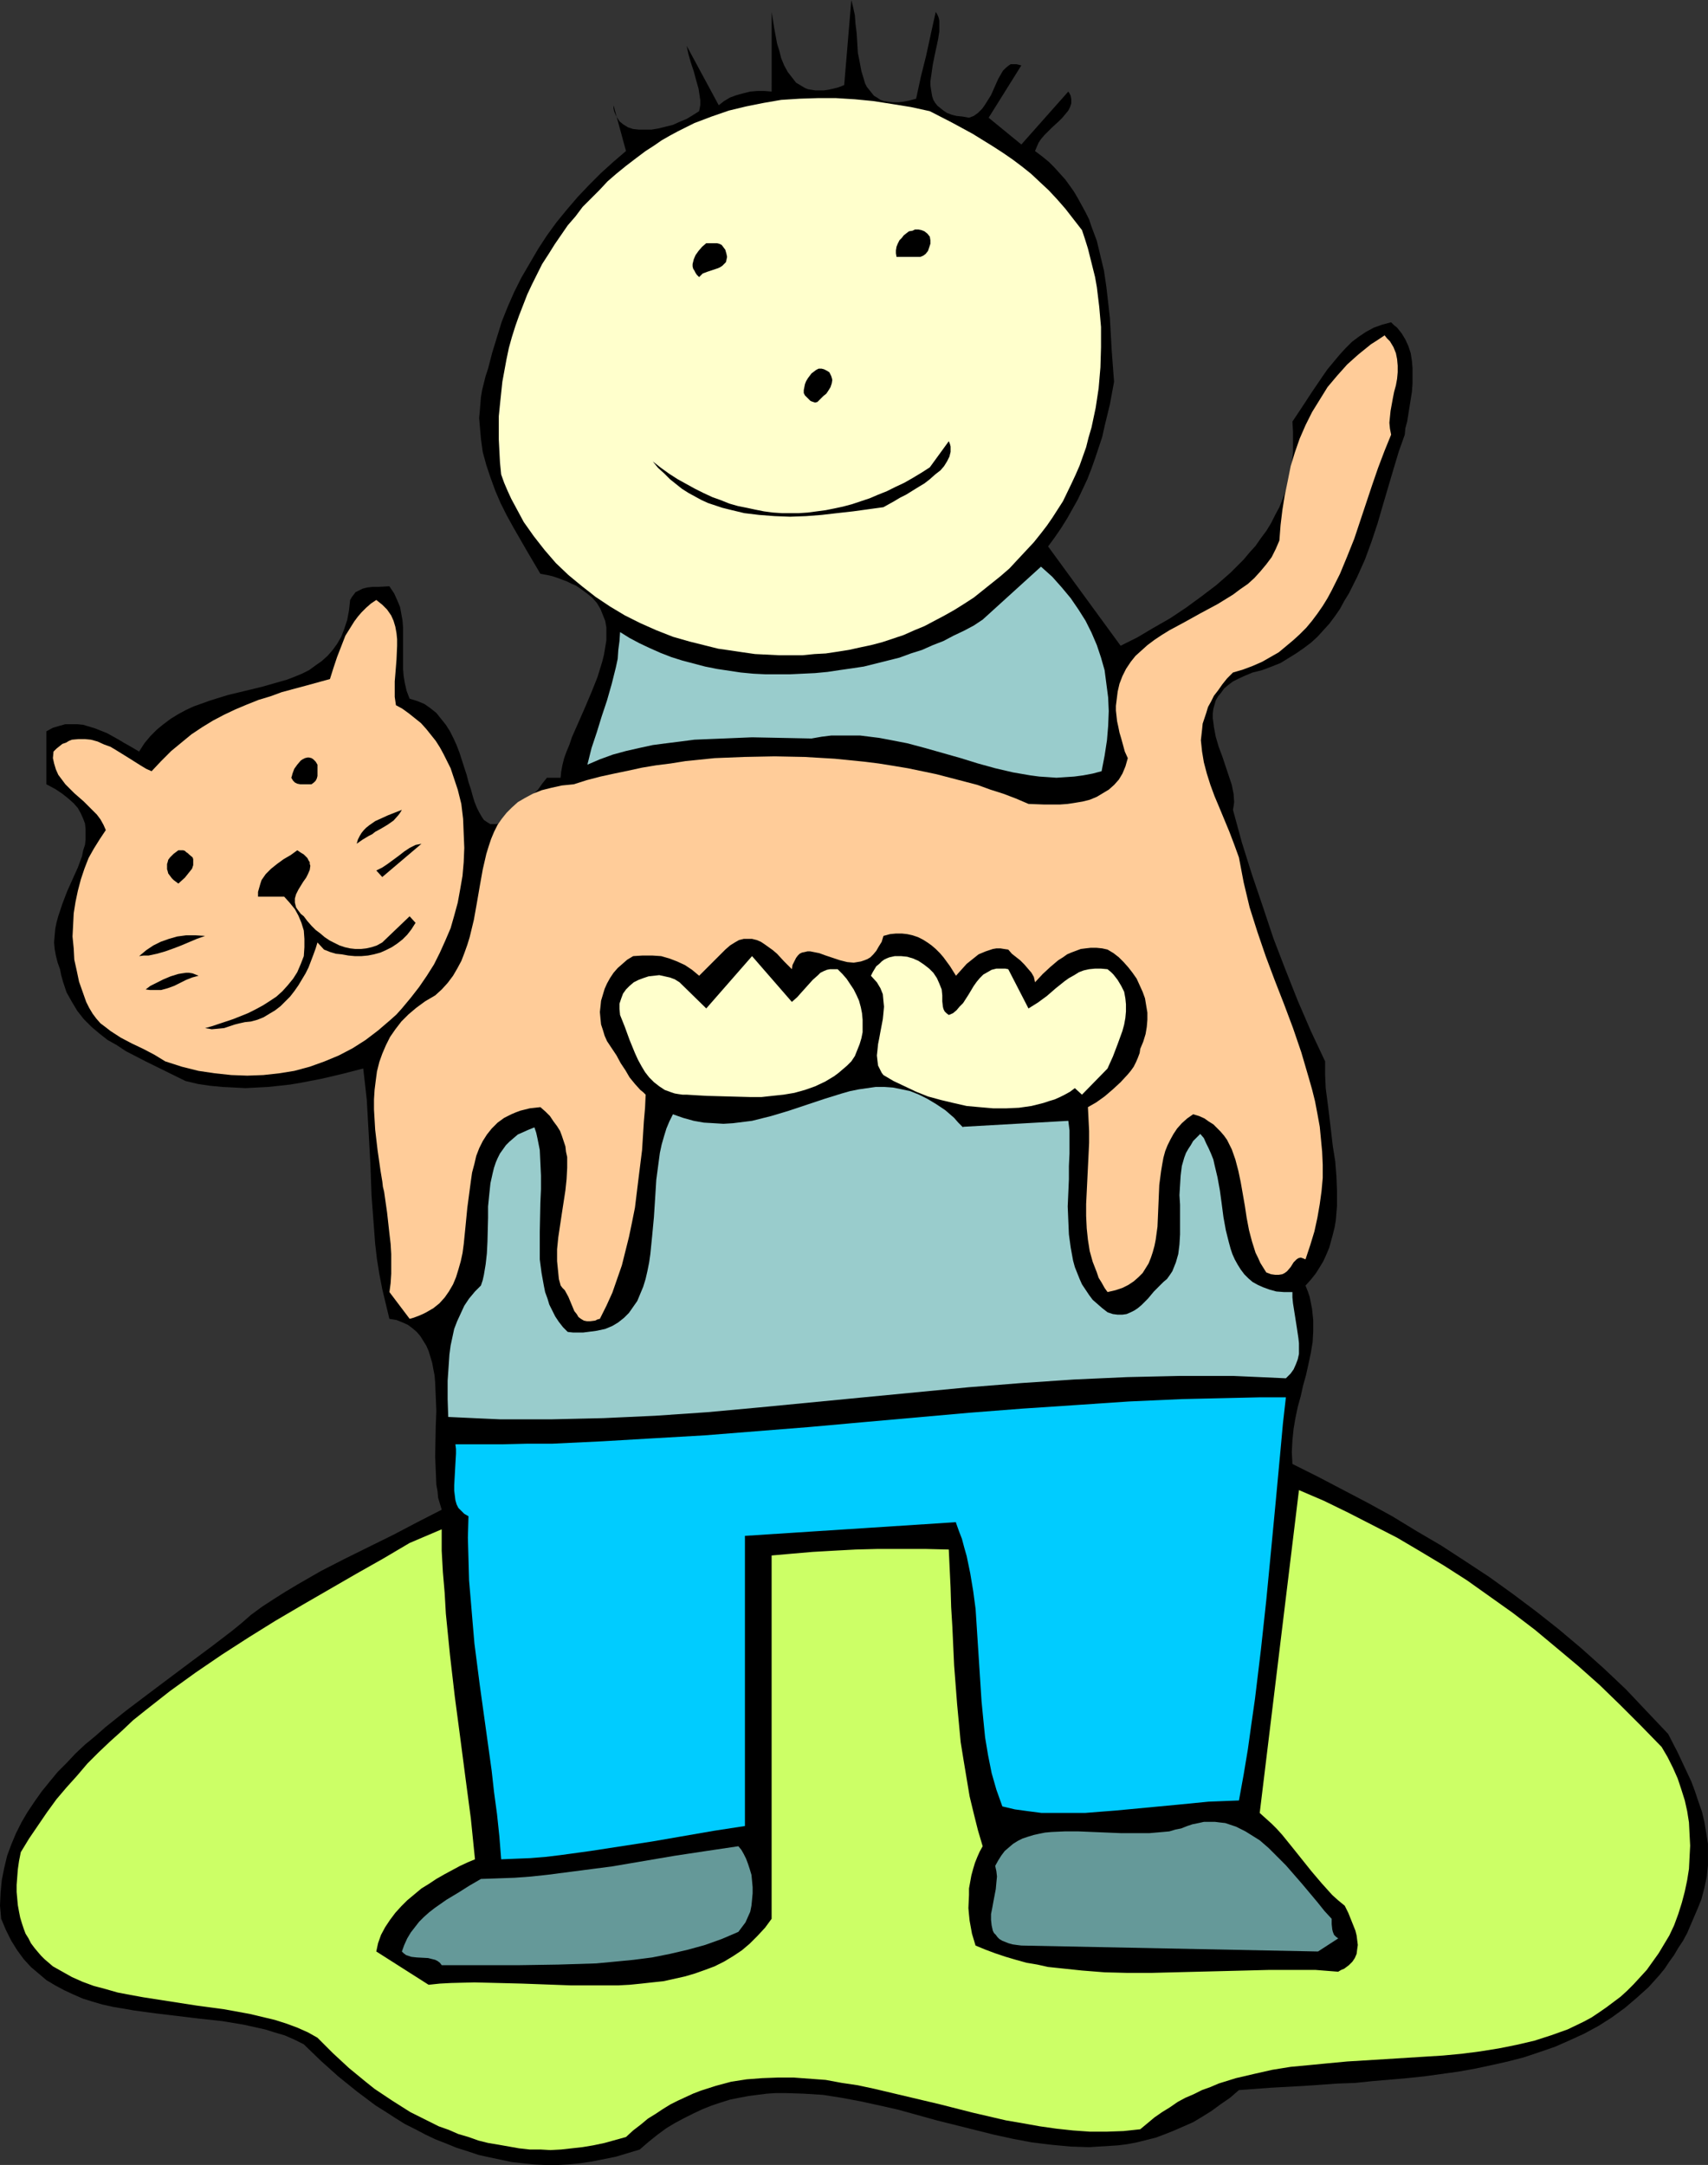 <?xml version="1.0" encoding="UTF-8" standalone="no"?>
<svg
   version="1.0"
   width="122.808mm"
   height="155.668mm"
   id="svg23"
   sodipodi:docname="Cat &amp; Child 10.wmf"
   xmlns:inkscape="http://www.inkscape.org/namespaces/inkscape"
   xmlns:sodipodi="http://sodipodi.sourceforge.net/DTD/sodipodi-0.dtd"
   xmlns="http://www.w3.org/2000/svg"
   xmlns:svg="http://www.w3.org/2000/svg">
  <rect width="100%" height="100%" fill="#333333" stroke="none"/>
  <sodipodi:namedview
     id="namedview23"
     pagecolor="#ffffff"
     bordercolor="#000000"
     borderopacity="0.25"
     inkscape:showpageshadow="2"
     inkscape:pageopacity="0.0"
     inkscape:pagecheckerboard="0"
     inkscape:deskcolor="#d1d1d1"
     inkscape:document-units="mm" />
  <defs
     id="defs1">
    <pattern
       id="WMFhbasepattern"
       patternUnits="userSpaceOnUse"
       width="6"
       height="6"
       x="0"
       y="0" />
  </defs>
  <path
     style="fill:#000000;fill-opacity:1;fill-rule:evenodd;stroke:none"
     d="m 248.96,26.824 1.292,-5.979 1.454,-5.817 1.292,-5.979 1.292,-5.817 0.485,0.808 0.323,0.808 0.162,0.808 v 0.808 2.101 l -0.323,2.101 -0.485,2.262 -0.485,2.262 -0.485,2.424 -0.323,2.262 -0.323,2.262 v 0.97 l 0.162,1.131 0.162,0.97 0.162,0.97 0.323,0.97 0.485,0.808 0.646,0.808 0.808,0.646 0.808,0.646 0.969,0.646 1.292,0.485 1.292,0.323 1.616,0.162 1.777,0.323 1.292,-0.485 1.131,-0.808 1.131,-1.131 0.808,-1.131 0.808,-1.293 0.808,-1.293 0.646,-1.454 0.646,-1.454 0.646,-1.454 0.646,-1.131 0.646,-1.131 0.808,-0.808 0.808,-0.646 0.485,-0.323 h 0.485 1.131 l 0.646,0.162 0.646,0.162 -8.886,14.22 8.886,7.272 12.763,-14.382 0.323,0.485 0.323,0.646 0.162,0.97 v 1.131 l -0.323,0.97 -0.485,0.97 -0.808,0.97 -0.808,0.97 -0.969,0.97 -1.939,1.778 -1.939,1.939 -0.969,1.131 -0.646,0.97 -0.485,1.131 -0.485,1.131 1.939,1.454 1.777,1.454 1.616,1.616 1.454,1.616 1.454,1.616 1.292,1.778 1.131,1.616 1.131,1.939 0.969,1.778 0.969,1.778 0.969,1.939 0.646,1.939 1.454,3.878 0.969,4.04 0.969,4.04 0.646,4.363 0.485,4.201 0.485,4.363 0.485,8.726 0.646,8.564 -1.131,6.14 -1.454,5.979 -0.646,2.909 -0.969,2.909 -0.969,2.909 -0.969,2.747 -1.131,2.909 -1.292,2.747 -1.292,2.747 -1.454,2.585 -1.454,2.585 -1.616,2.585 -1.777,2.585 -1.777,2.424 19.71,26.986 4.524,-2.262 4.362,-2.585 4.524,-2.585 4.362,-2.909 4.2,-3.07 4.039,-3.07 3.877,-3.393 1.777,-1.778 1.777,-1.778 1.616,-1.939 1.616,-1.778 1.454,-2.101 1.454,-1.939 1.292,-2.101 1.131,-2.262 1.131,-2.101 0.969,-2.424 0.808,-2.262 0.646,-2.424 0.485,-2.585 0.485,-2.424 0.323,-2.747 v -2.747 -2.747 l -0.162,-2.909 2.585,-3.878 2.746,-4.201 2.746,-4.04 1.454,-2.101 1.616,-1.939 1.616,-1.939 1.616,-1.778 1.777,-1.778 1.939,-1.454 1.939,-1.293 2.1,-1.131 2.262,-0.808 2.423,-0.646 0.808,0.808 0.808,0.646 1.292,1.616 0.969,1.616 0.808,1.778 0.646,1.939 0.323,2.101 0.162,1.939 v 2.101 2.101 l -0.162,2.262 -0.646,4.04 -0.646,4.04 -0.485,1.778 -0.162,1.778 -1.616,4.525 -1.454,4.848 -2.908,9.857 -1.454,5.009 -1.616,4.848 -1.777,4.848 -2.1,4.686 -1.131,2.262 -1.131,2.262 -1.292,2.101 -1.131,2.101 -1.454,2.101 -1.454,1.939 -1.616,1.778 -1.616,1.778 -1.777,1.616 -1.939,1.454 -2.1,1.454 -2.1,1.293 -2.1,1.293 -2.423,0.97 -2.585,0.97 -2.585,0.646 -1.939,0.808 -1.777,0.808 -1.616,0.808 -1.292,0.97 -1.131,0.97 -0.808,1.131 -0.808,0.97 -0.646,1.131 -0.323,1.131 -0.323,1.131 -0.162,1.293 v 1.293 l 0.162,1.131 0.162,1.293 0.485,2.585 0.808,2.747 0.969,2.585 1.777,5.333 0.808,2.424 0.485,2.424 0.162,2.262 -0.162,1.131 -0.162,0.97 2.423,8.888 2.746,8.726 2.908,8.564 2.908,8.726 3.231,8.403 3.393,8.564 3.554,8.241 3.877,8.241 v 3.555 l 0.162,3.717 0.485,3.717 0.485,3.878 0.969,8.241 0.646,4.04 0.323,4.04 0.162,4.04 v 4.04 l -0.162,1.939 -0.162,1.939 -0.323,1.939 -0.485,1.939 -0.485,1.778 -0.485,1.778 -0.808,1.939 -0.808,1.778 -0.969,1.616 -1.131,1.778 -1.292,1.616 -1.454,1.616 0.646,1.616 0.485,1.454 0.323,1.616 0.323,1.616 0.323,3.07 v 3.07 l -0.162,2.909 -0.485,2.909 -0.646,3.07 -0.646,2.909 -0.808,2.909 -0.646,2.909 -0.808,2.909 -0.646,3.07 -0.485,2.909 -0.323,3.07 -0.162,3.232 0.162,3.232 6.785,3.393 6.785,3.555 6.785,3.555 6.785,3.717 6.624,4.04 6.624,3.878 6.462,4.201 6.624,4.363 6.301,4.525 6.462,4.848 6.139,4.848 6.139,5.171 6.139,5.494 5.978,5.656 5.655,5.979 5.816,6.14 2.585,5.009 2.423,5.171 1.292,2.747 0.969,2.585 0.969,2.909 0.969,2.747 0.646,2.747 0.485,2.909 0.485,3.07 v 2.909 2.909 l -0.323,3.07 -0.646,3.07 -0.808,3.07 -0.969,2.424 -0.969,2.262 -0.969,2.262 -0.969,2.262 -1.131,2.101 -1.292,1.939 -1.131,1.939 -1.292,1.778 -1.292,1.939 -1.454,1.778 -2.908,3.232 -3.231,2.909 -3.231,2.747 -3.554,2.585 -3.554,2.262 -3.877,2.101 -3.877,1.778 -4.039,1.778 -4.2,1.454 -4.362,1.454 -4.362,1.131 -4.362,0.97 -4.524,0.97 -4.524,0.808 -4.685,0.646 -4.685,0.646 -4.685,0.485 -9.37,0.808 -4.685,0.485 -4.685,0.162 -9.209,0.646 -8.886,0.485 -4.362,0.323 -4.362,0.323 -2.423,2.101 -2.585,1.778 -2.423,1.778 -2.585,1.616 -2.423,1.454 -2.585,1.131 -2.585,1.131 -2.423,0.97 -2.585,0.97 -2.585,0.646 -2.585,0.646 -2.585,0.485 -2.585,0.323 -2.585,0.162 -2.585,0.162 -2.585,0.162 -5.008,-0.162 -5.17,-0.485 -5.331,-0.646 -5.17,-0.97 -5.17,-1.131 -5.17,-1.293 -10.34,-2.585 -10.501,-2.909 -5.008,-1.131 -5.17,-1.131 -5.17,-0.97 -5.17,-0.808 -5.17,-0.323 -5.008,-0.162 h -2.585 l -2.423,0.162 -2.585,0.323 -2.423,0.323 -2.585,0.485 -2.423,0.485 -2.585,0.808 -2.423,0.808 -2.423,0.97 -2.423,1.131 -2.585,1.293 -2.423,1.293 -2.423,1.454 -2.423,1.778 -2.423,1.939 -2.423,2.101 -3.231,0.97 -3.231,0.97 -3.231,0.646 -3.231,0.646 -3.231,0.485 -3.231,0.323 -3.07,0.162 h -3.07 l -3.231,-0.162 -3.07,-0.323 -2.908,-0.323 -3.07,-0.646 -3.07,-0.646 -2.908,-0.646 -2.908,-0.97 -3.07,-0.97 -2.746,-1.131 -2.908,-1.131 -2.746,-1.293 -2.746,-1.454 -2.908,-1.454 -2.585,-1.616 -2.746,-1.778 -2.585,-1.616 -2.585,-1.939 -2.585,-1.939 -5.008,-4.04 -4.685,-4.201 -4.685,-4.525 -2.585,-1.293 -2.585,-1.131 -2.746,-0.808 -2.585,-0.808 -2.908,-0.646 -2.908,-0.646 -5.816,-0.97 -5.978,-0.646 -12.117,-1.454 -5.978,-0.808 -2.746,-0.485 -2.908,-0.485 -2.908,-0.646 -2.746,-0.808 -2.585,-0.808 -2.585,-1.131 -2.423,-1.131 -2.423,-1.293 -2.423,-1.454 -2.1,-1.778 -2.1,-1.778 L 6.462,532.443 4.685,530.019 3.07,527.433 1.616,524.525 0.323,521.455 0,517.9 l 0.162,-3.555 0.323,-3.393 0.646,-3.232 0.808,-3.393 1.131,-3.07 1.292,-3.07 1.454,-2.909 1.616,-2.747 1.939,-2.909 1.939,-2.747 2.1,-2.585 2.262,-2.747 2.423,-2.424 2.423,-2.585 2.585,-2.424 2.746,-2.262 2.746,-2.424 5.655,-4.525 5.978,-4.525 5.816,-4.363 5.816,-4.363 5.655,-4.201 5.493,-4.201 2.585,-2.101 2.585,-2.262 3.07,-2.262 3.231,-2.101 3.07,-1.939 3.231,-1.939 6.462,-3.717 6.624,-3.393 13.086,-6.464 6.462,-3.393 6.624,-3.393 -0.485,-1.616 -0.485,-1.616 -0.162,-1.778 -0.323,-1.778 -0.162,-3.878 -0.162,-3.878 0.162,-8.241 0.162,-4.04 -0.162,-3.878 -0.162,-3.878 -0.162,-1.939 -0.323,-1.616 -0.323,-1.778 -0.485,-1.616 -0.485,-1.616 -0.646,-1.454 -0.808,-1.293 -0.808,-1.293 -0.969,-1.131 -1.131,-0.97 -1.292,-0.97 -1.454,-0.646 -1.616,-0.646 -1.939,-0.323 -0.969,-4.04 -0.969,-4.04 -0.808,-4.201 -0.646,-4.04 -0.485,-4.201 -0.323,-4.363 -0.646,-8.564 -0.323,-8.726 -0.485,-8.726 -0.485,-8.564 -0.485,-4.363 -0.485,-4.201 -5.655,1.454 -5.493,1.293 -5.816,1.131 -2.908,0.485 -2.908,0.323 -3.07,0.323 -3.07,0.162 -3.07,0.162 -3.07,-0.162 -3.231,-0.162 -3.393,-0.323 -3.231,-0.485 -3.393,-0.808 -10.824,-5.332 -5.331,-2.747 -2.423,-1.616 -2.585,-1.454 -2.262,-1.778 -2.1,-1.778 -2.1,-2.101 -1.777,-2.262 -1.454,-2.424 -1.454,-2.585 -0.485,-1.454 -0.485,-1.454 -0.485,-1.778 -0.323,-1.616 -0.646,-1.778 -0.485,-1.939 -0.323,-1.778 -0.162,-1.778 0.162,-1.939 0.162,-1.778 0.323,-1.616 0.485,-1.778 1.131,-3.393 1.292,-3.393 1.454,-3.232 1.454,-3.232 1.131,-3.07 0.323,-1.616 0.485,-1.454 0.162,-1.454 v -1.454 -1.454 l -0.162,-1.454 -0.485,-1.293 -0.646,-1.454 -0.808,-1.454 -1.131,-1.293 -1.454,-1.293 -1.616,-1.293 -1.939,-1.293 -2.423,-1.293 v -14.382 l 1.777,-0.97 1.616,-0.485 1.777,-0.485 h 1.616 1.616 l 1.616,0.162 1.616,0.485 1.616,0.485 1.616,0.646 1.616,0.646 2.908,1.616 1.616,0.97 1.454,0.808 2.746,1.616 1.454,-2.262 1.616,-1.939 1.777,-1.778 1.777,-1.454 1.939,-1.454 2.1,-1.293 2.1,-1.131 2.1,-0.97 2.262,-0.808 2.262,-0.808 4.685,-1.454 4.685,-1.131 4.685,-1.131 4.524,-1.293 2.262,-0.646 2.1,-0.808 1.939,-0.808 1.939,-0.97 1.777,-1.293 1.616,-1.131 1.616,-1.454 1.292,-1.454 1.292,-1.778 1.131,-1.939 0.808,-2.101 0.808,-2.424 0.485,-2.585 0.162,-1.454 0.162,-1.454 0.485,-0.808 0.485,-0.646 0.485,-0.646 0.646,-0.323 0.646,-0.323 0.646,-0.323 1.292,-0.323 1.454,-0.162 h 1.454 l 3.07,-0.162 1.292,1.939 0.808,1.778 0.808,1.939 0.323,1.778 0.323,1.778 0.162,1.939 v 3.555 1.939 1.939 3.878 l 0.162,1.939 0.323,1.939 0.485,2.101 0.808,2.101 2.1,0.646 1.939,0.808 1.616,1.131 1.616,1.293 1.292,1.616 1.292,1.616 1.131,1.778 0.969,1.939 0.808,1.778 0.808,2.101 1.292,4.04 0.646,1.939 0.485,1.939 0.646,1.939 0.485,1.778 0.485,1.616 0.646,1.616 0.646,1.293 0.646,1.131 0.646,0.97 0.969,0.646 0.808,0.485 h 0.969 0.646 l 0.646,-0.162 0.646,-0.162 0.646,-0.323 0.808,-0.485 0.646,-0.485 0.808,-0.485 0.969,-0.808 0.808,-0.808 0.969,-0.808 0.969,-1.131 0.969,-1.131 1.131,-1.293 1.292,-1.293 1.131,-1.616 1.292,-1.616 h 3.716 l 0.162,-1.616 0.323,-1.778 0.485,-1.939 0.646,-1.778 0.808,-1.939 0.646,-1.939 1.777,-4.04 1.777,-4.04 1.777,-4.201 1.616,-4.04 0.646,-2.101 0.646,-2.101 0.485,-1.939 0.323,-1.939 0.323,-1.939 v -1.778 -1.778 l -0.323,-1.778 -0.646,-1.616 -0.646,-1.616 -0.969,-1.616 -1.292,-1.454 -1.616,-1.293 -1.777,-1.293 -0.969,-0.646 -1.131,-0.485 -1.292,-0.646 -1.292,-0.485 -1.292,-0.485 -1.454,-0.485 -1.454,-0.323 -1.777,-0.323 -3.716,-6.302 -3.716,-6.464 -1.777,-3.232 -1.616,-3.232 -1.454,-3.393 -1.292,-3.555 -1.131,-3.393 -0.969,-3.555 -0.485,-3.555 -0.323,-3.717 -0.162,-1.939 0.162,-1.778 0.162,-1.939 0.162,-1.939 0.323,-1.939 0.485,-1.939 0.485,-1.939 0.646,-1.939 1.131,-4.363 1.292,-4.201 1.292,-4.201 1.616,-4.04 1.777,-4.04 1.939,-3.878 2.262,-3.878 2.262,-3.878 2.423,-3.717 2.585,-3.555 2.908,-3.555 2.908,-3.393 3.07,-3.232 3.231,-3.232 3.393,-3.07 3.393,-2.909 -3.393,-12.443 v 0.808 l 0.162,0.808 0.323,0.808 0.323,0.646 0.808,1.293 0.969,0.808 1.292,0.808 1.454,0.485 1.616,0.162 h 1.616 1.777 l 1.939,-0.323 1.939,-0.485 1.939,-0.485 1.777,-0.808 1.939,-0.808 1.616,-0.97 1.777,-1.131 0.162,-0.808 0.162,-0.97 v -1.131 l -0.162,-1.131 -0.323,-2.101 -0.646,-2.262 -0.646,-2.424 -0.808,-2.424 -0.646,-2.262 -0.485,-2.262 8.724,16.159 1.454,-1.131 1.616,-0.97 1.777,-0.646 1.777,-0.485 1.939,-0.485 1.939,-0.162 h 1.939 l 1.939,0.162 V 3.232 l 0.323,2.101 0.323,2.101 0.808,4.363 0.646,2.101 0.485,1.939 0.808,1.939 0.969,1.778 1.131,1.454 1.131,1.454 0.808,0.485 0.808,0.485 0.808,0.485 0.808,0.323 0.969,0.162 0.969,0.162 h 1.292 1.131 l 1.131,-0.162 1.454,-0.323 1.292,-0.323 1.616,-0.646 L 231.351,0 l 0.485,1.939 0.485,2.262 0.162,2.262 0.323,2.585 0.323,5.333 0.485,2.424 0.485,2.585 0.646,2.101 0.323,1.131 0.485,0.97 0.646,0.808 0.646,0.808 0.646,0.808 0.808,0.485 0.969,0.646 0.969,0.323 1.131,0.162 1.292,0.162 h 1.454 l 1.454,-0.162 1.616,-0.323 z"
     id="path1" />
  <path
     style="fill:#ffffcc;fill-opacity:1;fill-rule:evenodd;stroke:none"
     d="m 294.035,62.536 0.808,2.424 0.808,2.585 0.646,2.585 0.646,2.585 0.646,2.585 0.485,2.747 0.646,5.333 0.485,5.494 v 5.494 l -0.162,5.494 -0.485,5.656 -0.808,5.333 -1.131,5.332 -0.808,2.747 -0.646,2.585 -1.777,5.009 -1.131,2.585 -1.131,2.424 -2.262,4.686 -1.454,2.262 -1.454,2.262 -1.454,2.101 -1.616,2.101 -1.939,2.424 -2.262,2.424 -2.262,2.424 -2.1,2.262 -2.423,2.101 -2.423,1.939 -2.423,1.939 -2.423,1.939 -2.746,1.778 -2.585,1.616 -2.585,1.454 -2.746,1.454 -2.746,1.454 -2.746,1.131 -2.908,1.293 -2.908,0.97 -2.908,0.97 -3.07,0.808 -3.07,0.646 -2.908,0.646 -3.07,0.485 -3.231,0.485 -3.07,0.162 -3.231,0.323 h -3.231 -3.231 l -3.231,-0.162 -3.231,-0.162 -3.393,-0.485 -3.231,-0.485 -3.393,-0.485 -3.231,-0.808 -4.524,-1.131 -4.524,-1.293 -4.524,-1.778 -4.362,-1.939 -4.2,-2.101 -4.039,-2.424 -3.877,-2.585 -3.716,-2.909 -3.716,-3.07 -3.393,-3.232 -3.07,-3.555 -2.908,-3.717 -2.746,-3.878 -1.131,-2.101 -1.131,-2.101 -1.131,-2.101 -0.969,-2.101 -0.969,-2.262 -0.808,-2.262 -0.323,-3.232 -0.162,-3.07 -0.162,-3.232 v -3.232 -3.07 l 0.323,-3.232 0.323,-3.07 0.323,-3.07 1.131,-6.14 0.646,-3.07 0.808,-2.909 0.969,-3.07 0.969,-2.747 1.131,-2.909 1.131,-2.909 1.292,-2.747 1.454,-2.909 1.292,-2.585 1.777,-2.747 1.616,-2.585 1.777,-2.585 1.777,-2.585 2.1,-2.424 1.939,-2.585 2.262,-2.262 2.262,-2.262 2.262,-2.424 2.423,-2.101 2.585,-2.101 2.746,-2.101 2.585,-1.939 2.262,-1.454 2.1,-1.454 2.262,-1.293 2.1,-1.131 2.262,-1.131 2.262,-1.131 4.685,-1.778 4.685,-1.616 4.685,-1.131 4.847,-0.97 4.685,-0.808 5.008,-0.323 5.008,-0.162 h 4.847 l 5.17,0.323 5.008,0.485 5.17,0.808 5.008,0.808 5.17,1.131 5.978,3.07 5.655,3.07 5.493,3.393 2.746,1.778 2.585,1.778 2.585,1.939 2.423,1.939 2.423,2.262 2.423,2.262 2.262,2.424 2.262,2.585 2.262,2.909 z"
     id="path2" />
  <path
     style="fill:#000000;fill-opacity:1;fill-rule:evenodd;stroke:none"
     d="m 252.676,64.313 0.162,0.97 v 0.97 l -0.323,0.97 -0.323,0.97 -0.646,0.808 -0.646,0.485 -0.808,0.323 h -0.485 -0.646 -5.331 l -0.162,-0.97 v -0.808 l 0.162,-0.97 0.323,-0.808 0.485,-0.97 0.646,-0.646 0.485,-0.646 0.808,-0.646 0.646,-0.485 0.969,-0.162 0.646,-0.323 h 0.969 l 0.808,0.162 0.808,0.323 0.808,0.646 z"
     id="path3" />
  <path
     style="fill:#000000;fill-opacity:1;fill-rule:evenodd;stroke:none"
     d="m 197.1,67.868 0.323,1.131 0.162,0.808 -0.162,0.808 -0.162,0.646 -0.485,0.485 -0.485,0.485 -0.485,0.323 -0.646,0.323 -1.454,0.485 -1.454,0.485 -1.292,0.485 -0.485,0.485 -0.485,0.485 -0.646,-0.646 -0.323,-0.485 -0.323,-0.646 -0.323,-0.485 -0.162,-0.646 v -0.646 l 0.323,-1.293 0.485,-1.131 0.808,-1.131 0.969,-1.131 1.131,-0.97 h 0.646 0.808 1.454 l 0.646,0.162 0.646,0.323 0.485,0.646 z"
     id="path4" />
  <path
     style="fill:#ffcc99;fill-opacity:1;fill-rule:evenodd;stroke:none"
     d="m 378.045,118.123 -1.777,4.363 -1.777,4.686 -1.616,4.686 -1.616,4.848 -3.231,9.695 -1.939,4.848 -1.939,4.686 -2.262,4.525 -1.131,2.101 -1.292,2.101 -1.454,2.101 -1.454,1.939 -1.616,1.939 -1.777,1.778 -1.777,1.616 -1.939,1.616 -1.939,1.616 -2.262,1.293 -2.262,1.293 -2.585,1.131 -2.585,0.97 -2.746,0.808 -1.616,1.616 -1.292,1.616 -1.131,1.616 -1.131,1.454 -0.808,1.616 -0.808,1.454 -0.485,1.616 -0.485,1.454 -0.485,1.454 -0.162,1.616 -0.162,1.454 -0.162,1.454 0.323,3.07 0.485,2.909 0.808,3.07 0.969,3.07 1.131,3.07 1.292,3.07 2.746,6.625 1.292,3.393 1.292,3.555 0.646,3.393 0.646,3.393 0.808,3.393 0.808,3.393 2.1,6.625 2.262,6.625 2.423,6.464 2.585,6.625 2.423,6.464 2.262,6.625 1.939,6.625 0.969,3.393 0.808,3.232 0.646,3.393 0.646,3.555 0.323,3.393 0.323,3.393 0.162,3.555 v 3.555 l -0.323,3.555 -0.485,3.555 -0.646,3.717 -0.808,3.717 -1.131,3.717 -1.292,3.878 -0.808,-0.323 -0.485,-0.162 -0.646,0.162 -0.485,0.323 -0.323,0.323 -0.485,0.485 -0.808,1.293 -0.969,1.131 -0.646,0.485 -0.646,0.323 -0.969,0.162 h -0.969 l -1.131,-0.162 -1.292,-0.485 -0.808,-1.293 -0.808,-1.293 -0.646,-1.454 -0.646,-1.293 -0.969,-3.07 -0.808,-3.07 -0.646,-3.393 -0.485,-3.232 -1.131,-6.464 -0.646,-3.07 -0.808,-3.07 -0.969,-2.747 -0.646,-1.293 -0.646,-1.293 -0.808,-1.131 -0.969,-1.131 -0.969,-0.97 -0.969,-0.97 -1.292,-0.808 -1.131,-0.808 -1.454,-0.646 -1.616,-0.485 -1.616,1.131 -1.454,1.293 -1.292,1.454 -0.969,1.454 -0.808,1.454 -0.808,1.616 -0.646,1.616 -0.485,1.778 -0.323,1.778 -0.323,1.939 -0.485,3.717 -0.323,7.595 -0.162,3.717 -0.485,3.555 -0.323,1.616 -0.485,1.778 -0.485,1.454 -0.646,1.616 -0.808,1.293 -0.808,1.293 -1.131,1.131 -1.292,1.131 -1.454,0.97 -1.616,0.808 -1.939,0.646 -2.1,0.485 -0.808,-1.131 -0.808,-1.454 -0.808,-1.293 -0.485,-1.454 -1.131,-2.909 -0.808,-2.909 -0.485,-3.07 -0.323,-3.07 -0.162,-3.393 v -3.232 l 0.323,-6.625 0.323,-6.625 0.162,-3.393 v -3.232 l -0.162,-3.232 -0.162,-3.232 2.262,-1.293 2.262,-1.616 2.262,-1.939 2.1,-1.939 1.939,-2.101 0.808,-0.97 0.808,-1.131 0.646,-1.293 0.485,-1.131 0.485,-1.293 0.162,-1.131 0.808,-1.939 0.646,-2.101 0.323,-1.939 0.162,-1.939 v -1.939 l -0.323,-1.939 -0.323,-1.939 -0.646,-1.778 -0.808,-1.778 -0.808,-1.778 -1.131,-1.616 -1.131,-1.454 -1.292,-1.454 -1.292,-1.293 -1.454,-1.131 -1.616,-0.97 -1.454,-0.323 -1.616,-0.162 h -1.454 l -1.454,0.162 -1.292,0.162 -1.292,0.485 -1.292,0.485 -1.131,0.485 -1.131,0.808 -1.292,0.808 -2.1,1.778 -2.1,1.939 -2.1,2.262 -0.323,-1.454 -0.646,-1.131 -0.969,-1.131 -0.969,-1.131 -1.131,-1.131 -2.262,-1.778 -0.969,-1.131 -1.131,-0.162 -0.969,-0.162 h -1.131 l -0.969,0.162 -0.969,0.323 -0.969,0.323 -1.939,0.808 -1.616,1.293 -1.616,1.293 -2.908,3.232 -1.616,-2.585 -1.777,-2.424 -0.969,-1.131 -1.131,-1.131 -1.131,-0.97 -1.131,-0.808 -1.292,-0.808 -1.292,-0.646 -1.454,-0.485 -1.454,-0.323 -1.454,-0.162 h -1.616 l -1.616,0.162 -1.777,0.485 -0.485,1.616 -0.808,1.293 -0.646,1.131 -0.808,0.97 -0.808,0.808 -0.808,0.485 -0.808,0.323 -0.969,0.323 -0.969,0.162 -0.969,0.162 -1.777,-0.162 -1.939,-0.485 -1.939,-0.646 -1.939,-0.646 -1.777,-0.646 -1.616,-0.323 -0.808,-0.162 h -0.808 l -0.646,0.162 -0.808,0.162 -0.646,0.323 -0.485,0.485 -0.485,0.646 -0.485,0.97 -0.485,0.97 -0.162,1.131 -2.1,-2.101 -1.939,-2.101 -1.131,-0.97 -1.131,-0.808 -1.131,-0.808 -0.969,-0.646 -1.131,-0.485 -1.292,-0.323 h -1.131 -1.131 l -1.292,0.323 -1.131,0.646 -1.292,0.808 -1.292,1.131 -7.109,7.11 -1.939,-1.616 -1.939,-1.293 -2.1,-0.97 -2.1,-0.808 -2.262,-0.646 -2.423,-0.162 h -2.585 l -2.585,0.162 -1.616,0.97 -1.292,1.131 -1.292,1.131 -1.131,1.293 -0.969,1.454 -0.808,1.454 -0.646,1.454 -0.485,1.616 -0.485,1.616 -0.162,1.616 -0.162,1.454 0.162,1.778 0.162,1.616 0.485,1.454 0.485,1.616 0.646,1.454 1.292,1.939 1.292,1.939 1.131,2.101 1.292,1.939 1.131,1.939 1.454,1.778 1.454,1.616 0.808,0.646 0.646,0.646 -0.162,3.555 -0.323,3.717 -0.485,7.756 -0.969,7.756 -0.969,7.918 -0.808,4.04 -0.808,3.878 -0.969,3.878 -0.969,3.878 -1.292,3.717 -1.292,3.717 -1.616,3.555 -1.777,3.555 -0.646,0.162 -0.646,0.323 -1.292,0.162 h -0.969 l -0.808,-0.162 -0.808,-0.485 -0.646,-0.485 -0.485,-0.808 -0.646,-0.808 -0.808,-1.939 -0.808,-1.939 -0.969,-1.778 -0.646,-0.646 -0.485,-0.646 -0.485,-1.778 -0.162,-1.616 -0.323,-3.232 v -3.232 l 0.323,-3.232 0.485,-3.232 0.485,-3.232 0.969,-6.302 0.323,-3.07 0.162,-3.07 v -2.909 l -0.323,-1.454 -0.162,-1.454 -0.485,-1.454 -0.485,-1.454 -0.485,-1.293 -0.808,-1.293 -0.969,-1.293 -0.969,-1.454 -1.131,-1.131 -1.454,-1.293 -1.454,0.162 -1.454,0.162 -1.292,0.323 -1.292,0.323 -1.292,0.485 -1.131,0.485 -0.969,0.485 -0.969,0.485 -1.777,1.293 -1.616,1.616 -1.292,1.616 -1.131,1.778 -0.969,1.939 -0.808,2.101 -0.485,2.101 -0.646,2.424 -0.323,2.262 -0.323,2.424 -0.646,4.848 -0.485,5.009 -0.485,4.848 -0.323,2.424 -0.485,2.262 -0.646,2.262 -0.646,2.101 -0.808,1.939 -1.131,1.939 -1.131,1.616 -1.454,1.616 -1.616,1.293 -1.939,1.131 -0.969,0.485 -1.131,0.485 -1.292,0.485 -1.131,0.323 -5.493,-7.272 0.323,-2.424 0.162,-2.585 v -2.747 -2.585 l -0.162,-2.747 -0.323,-2.747 -0.646,-5.817 -0.808,-5.656 -0.323,-1.293 -0.162,-1.454 -0.485,-2.909 -0.808,-5.656 -0.646,-5.494 -0.162,-2.747 -0.162,-2.747 v -2.747 l 0.162,-2.585 0.323,-2.585 0.323,-2.424 0.646,-2.585 0.808,-2.262 0.969,-2.262 1.131,-2.262 1.454,-2.101 1.616,-2.101 1.939,-1.939 2.1,-1.778 2.423,-1.778 2.746,-1.616 1.777,-1.616 1.616,-1.778 1.454,-1.939 1.131,-1.939 1.131,-2.101 0.808,-2.101 0.808,-2.262 0.646,-2.101 1.131,-4.686 0.808,-4.525 0.808,-4.686 0.808,-4.525 0.969,-4.201 0.646,-2.101 0.646,-1.939 0.808,-1.939 0.969,-1.939 1.131,-1.616 1.292,-1.616 1.454,-1.454 1.616,-1.454 1.939,-1.131 2.1,-1.131 2.423,-0.97 2.585,-0.646 1.454,-0.323 1.454,-0.323 3.231,-0.323 3.554,-1.131 3.716,-0.97 3.716,-0.808 3.877,-0.808 3.716,-0.808 3.877,-0.646 3.877,-0.485 4.039,-0.646 7.916,-0.808 8.078,-0.323 8.239,-0.162 8.078,0.162 8.239,0.485 8.078,0.808 3.877,0.485 4.039,0.646 3.877,0.646 3.877,0.808 3.877,0.808 3.716,0.97 3.716,0.97 3.716,0.97 3.554,1.293 3.554,1.131 3.393,1.293 3.393,1.454 4.2,0.162 h 4.362 l 2.1,-0.162 2.1,-0.323 1.939,-0.323 1.939,-0.485 1.939,-0.808 1.616,-0.97 1.616,-0.97 1.454,-1.293 1.292,-1.454 0.969,-1.616 0.808,-1.939 0.323,-1.131 0.323,-1.131 -0.808,-1.778 -0.485,-1.778 -0.485,-1.778 -0.485,-1.616 -0.323,-1.616 -0.323,-1.454 -0.162,-1.454 -0.162,-1.454 v -1.293 l 0.162,-1.293 0.323,-2.585 0.485,-2.101 0.808,-2.101 0.969,-1.939 1.292,-1.939 1.292,-1.616 1.616,-1.454 1.616,-1.454 1.939,-1.454 1.939,-1.293 2.1,-1.293 4.2,-2.262 4.362,-2.424 4.524,-2.424 4.2,-2.585 1.939,-1.454 2.1,-1.454 1.777,-1.616 1.616,-1.778 1.616,-1.939 1.454,-1.939 1.131,-2.262 0.969,-2.262 0.323,-4.201 0.485,-4.04 0.646,-4.04 0.808,-3.878 0.808,-4.04 1.131,-3.717 1.292,-3.717 1.616,-3.717 1.777,-3.555 2.1,-3.393 2.1,-3.393 2.585,-3.07 2.746,-3.07 1.616,-1.454 1.454,-1.293 3.393,-2.747 1.777,-1.131 1.939,-1.293 0.646,0.808 0.808,0.808 0.485,0.808 0.485,0.808 0.646,1.616 0.323,1.616 0.162,1.778 v 1.778 l -0.162,1.778 -0.323,1.778 -0.485,1.778 -0.323,1.616 -0.646,3.555 -0.162,1.616 -0.162,1.616 0.162,1.616 z"
     id="path5" />
  <path
     style="fill:#000000;fill-opacity:1;fill-rule:evenodd;stroke:none"
     d="m 225.858,102.126 0.162,0.485 0.162,0.646 -0.162,0.97 -0.323,0.97 -0.485,0.808 -0.646,0.97 -0.808,0.646 -1.616,1.616 -0.646,0.162 -0.485,-0.162 -0.485,-0.162 -0.323,-0.162 -0.808,-0.808 -0.646,-0.646 -0.323,-0.646 v -0.808 l 0.162,-0.808 0.162,-0.808 0.323,-0.808 0.485,-0.808 0.485,-0.646 0.485,-0.646 0.646,-0.485 0.646,-0.485 0.646,-0.323 h 0.808 l 0.646,0.162 0.646,0.323 0.808,0.485 z"
     id="path6" />
  <path
     style="fill:#000000;fill-opacity:1;fill-rule:evenodd;stroke:none"
     d="m 240.075,137.837 -8.239,1.131 -4.362,0.485 -4.2,0.485 -4.2,0.323 -4.362,0.162 -4.2,-0.162 -4.2,-0.323 -4.039,-0.485 -4.039,-0.97 -1.939,-0.485 -1.939,-0.646 -1.939,-0.646 -1.777,-0.808 -1.777,-0.97 -1.777,-0.97 -1.777,-1.131 -1.616,-1.293 -1.616,-1.293 -1.616,-1.616 -1.616,-1.454 -1.454,-1.778 2.262,1.778 2.262,1.616 2.262,1.454 4.685,2.585 2.262,1.131 2.423,1.131 2.262,0.808 2.423,0.97 2.262,0.646 2.423,0.485 2.262,0.485 2.423,0.485 2.423,0.323 2.423,0.162 h 2.423 2.262 l 2.423,-0.162 2.423,-0.323 2.423,-0.323 2.423,-0.485 2.262,-0.485 2.423,-0.646 2.423,-0.808 2.423,-0.808 2.262,-0.97 2.423,-0.97 2.262,-1.131 2.423,-1.131 2.262,-1.293 2.423,-1.454 2.262,-1.454 5.17,-7.11 0.323,0.808 0.162,0.646 v 0.808 0.646 l -0.323,1.293 -0.646,1.293 -0.808,1.293 -0.969,1.131 -1.454,1.131 -1.454,1.293 -1.454,1.131 -1.616,0.97 -3.393,2.101 -1.616,0.808 -1.616,0.97 -1.454,0.808 z"
     id="path7" />
  <path
     style="fill:#99cccc;fill-opacity:1;fill-rule:evenodd;stroke:none"
     d="m 299.366,209.584 -2.423,0.646 -2.585,0.485 -2.423,0.323 -2.423,0.162 -2.423,0.162 -2.262,-0.162 -2.423,-0.162 -2.423,-0.323 -4.685,-0.808 -4.847,-1.131 -4.685,-1.293 -4.685,-1.454 -9.693,-2.747 -4.847,-1.293 -5.008,-0.97 -2.585,-0.485 -2.585,-0.323 -2.585,-0.323 h -2.585 -2.585 -2.746 l -2.585,0.323 -2.746,0.485 -8.078,-0.162 -8.078,-0.162 -7.755,0.323 -4.039,0.162 -3.877,0.162 -3.716,0.485 -3.877,0.485 -3.716,0.485 -3.716,0.808 -3.554,0.808 -3.554,0.97 -3.554,1.293 -3.393,1.454 1.131,-4.525 1.454,-4.363 1.292,-4.201 1.454,-4.363 1.292,-4.525 1.131,-4.525 0.485,-2.262 0.162,-2.424 0.323,-2.424 0.162,-2.424 2.585,1.616 2.746,1.454 2.746,1.293 2.908,1.293 2.908,1.131 3.07,0.97 3.07,0.808 3.07,0.808 3.231,0.646 3.231,0.485 3.231,0.485 3.393,0.323 3.231,0.162 h 3.393 3.393 l 3.393,-0.162 3.393,-0.162 3.393,-0.323 3.231,-0.485 3.393,-0.485 3.231,-0.485 3.231,-0.808 6.462,-1.616 3.07,-1.131 3.07,-0.97 2.908,-1.293 2.908,-1.131 2.746,-1.454 2.746,-1.293 2.746,-1.454 2.423,-1.616 15.833,-14.382 3.07,2.747 2.585,2.909 2.423,2.909 2.1,3.07 1.939,3.07 1.616,3.232 1.454,3.393 1.131,3.393 0.969,3.393 0.485,3.717 0.485,3.717 0.162,3.717 -0.162,4.04 -0.323,3.878 -0.646,4.201 z"
     id="path8" />
  <path
     style="fill:#ffcc99;fill-opacity:1;fill-rule:evenodd;stroke:none"
     d="m 107.597,191.647 1.777,0.97 1.777,1.293 1.616,1.293 1.616,1.293 1.454,1.616 1.292,1.616 1.292,1.616 1.131,1.778 0.969,1.778 0.969,1.939 0.969,1.939 0.646,1.939 1.292,3.878 0.969,3.878 0.485,4.04 0.162,4.04 0.162,3.878 -0.162,3.878 -0.323,3.717 -0.646,3.717 -0.646,3.555 -0.969,3.555 -0.969,3.393 -1.454,3.393 -1.454,3.232 -1.616,3.232 -1.939,3.07 -2.1,3.07 -2.262,2.909 -2.423,2.909 -1.454,1.616 -1.616,1.454 -3.393,2.909 -3.393,2.585 -3.554,2.262 -3.716,1.939 -3.877,1.616 -4.039,1.454 -4.2,1.131 -4.039,0.646 -4.362,0.485 -4.362,0.162 -4.362,-0.162 -4.524,-0.485 -4.362,-0.646 -4.524,-1.131 -4.524,-1.454 -2.908,-1.778 -3.07,-1.616 -3.07,-1.454 -3.07,-1.616 -2.746,-1.778 -1.454,-1.131 -1.292,-0.97 -1.131,-1.293 -0.969,-1.293 -0.969,-1.616 -0.808,-1.616 -0.969,-2.747 -0.969,-2.747 -0.646,-3.07 -0.646,-2.909 -0.162,-3.07 -0.323,-3.232 0.162,-3.07 0.162,-3.232 0.485,-3.07 0.646,-3.07 0.808,-3.07 0.969,-2.909 1.131,-2.909 1.454,-2.585 1.616,-2.585 1.616,-2.424 -0.646,-1.454 -0.808,-1.454 -0.969,-1.293 -1.131,-1.131 -2.423,-2.424 -2.585,-2.262 -1.292,-1.293 -1.131,-1.131 -0.969,-1.293 -0.969,-1.293 -0.646,-1.454 -0.485,-1.616 -0.323,-1.454 0.162,-1.778 0.808,-0.808 0.808,-0.646 0.808,-0.646 0.969,-0.323 0.808,-0.485 0.808,-0.323 1.777,-0.162 h 1.777 l 1.616,0.162 1.777,0.485 1.777,0.808 1.777,0.646 1.616,0.97 3.393,2.101 3.07,1.939 1.616,0.97 1.454,0.646 2.585,-2.747 2.746,-2.747 2.746,-2.262 2.746,-2.262 2.908,-1.939 2.908,-1.778 3.07,-1.616 3.07,-1.454 3.07,-1.293 3.231,-1.293 3.231,-0.97 3.07,-1.131 6.624,-1.778 6.462,-1.778 0.969,-3.07 0.969,-2.909 1.131,-2.909 1.131,-2.909 1.616,-2.585 0.808,-1.293 0.969,-1.293 0.969,-1.131 1.292,-1.293 1.292,-1.131 1.454,-0.97 0.808,0.646 0.808,0.646 1.292,1.293 1.131,1.616 0.646,1.454 0.485,1.616 0.323,1.778 0.162,1.616 v 1.778 l -0.162,3.717 -0.323,4.04 -0.162,1.939 v 2.101 2.101 z"
     id="path9" />
  <path
     style="fill:#000000;fill-opacity:1;fill-rule:evenodd;stroke:none"
     d="m 86.272,207.806 v 0.646 0.97 1.454 l -0.162,0.646 -0.323,0.646 -0.485,0.485 -0.646,0.485 h -0.808 -0.808 -1.454 l -0.808,-0.162 -0.646,-0.323 -0.485,-0.485 -0.485,-0.808 0.162,-0.485 0.162,-0.646 0.485,-1.293 0.808,-1.131 0.969,-1.131 0.485,-0.323 0.646,-0.323 0.646,-0.162 h 0.485 l 0.646,0.162 0.485,0.323 0.646,0.646 z"
     id="path10" />
  <path
     style="fill:#000000;fill-opacity:1;fill-rule:evenodd;stroke:none"
     d="m 109.213,220.087 -0.485,0.808 -0.485,0.646 -1.292,1.454 -1.616,1.131 -1.616,0.97 -1.777,0.97 -0.808,0.646 -0.969,0.485 -1.616,0.97 -1.616,1.131 0.323,-1.131 0.485,-0.97 0.485,-0.808 0.646,-0.808 0.646,-0.646 0.808,-0.646 1.616,-1.131 1.777,-0.808 1.777,-0.808 z"
     id="path11" />
  <path
     style="fill:#000000;fill-opacity:1;fill-rule:evenodd;stroke:none"
     d="m 103.882,238.347 -1.616,-1.778 1.616,-0.808 1.454,-0.97 3.07,-2.262 1.454,-1.131 1.454,-0.97 1.616,-0.808 0.808,-0.162 0.808,-0.162 z"
     id="path12" />
  <path
     style="fill:#000000;fill-opacity:1;fill-rule:evenodd;stroke:none"
     d="m 52.345,233.014 0.162,0.485 v 0.646 0.97 l -0.323,0.97 -0.646,0.808 -0.646,0.808 -0.646,0.808 -1.777,1.616 -0.646,-0.485 -0.646,-0.485 -0.485,-0.485 -0.485,-0.646 -0.485,-0.646 -0.162,-0.646 -0.162,-0.485 v -0.646 -0.808 l 0.162,-0.485 0.162,-0.646 0.485,-0.646 0.485,-0.485 0.485,-0.485 0.646,-0.485 0.646,-0.485 h 0.646 0.646 l 0.485,0.162 0.323,0.323 0.485,0.323 0.323,0.323 z"
     id="path13" />
  <path
     style="fill:#000000;fill-opacity:1;fill-rule:evenodd;stroke:none"
     d="m 82.556,249.012 0.969,1.293 1.131,1.293 1.131,1.131 1.292,0.97 1.131,0.97 1.454,0.97 1.292,0.646 1.292,0.646 1.454,0.485 1.454,0.323 1.454,0.162 h 1.454 l 1.454,-0.162 1.454,-0.323 1.454,-0.485 1.454,-0.808 7.432,-7.11 1.616,1.778 -1.131,1.778 -1.131,1.454 -1.292,1.293 -1.454,1.131 -1.454,0.97 -1.616,0.808 -1.454,0.646 -1.777,0.485 -1.616,0.323 -1.777,0.162 h -1.777 l -1.777,-0.162 -1.777,-0.323 -1.616,-0.162 -1.616,-0.485 -1.616,-0.646 -1.777,-1.939 -0.485,1.616 -0.646,1.778 -1.292,3.393 -0.808,1.616 -0.969,1.616 -0.969,1.616 -1.131,1.616 -1.131,1.454 -1.292,1.293 -1.292,1.293 -1.454,1.131 -1.616,0.97 -1.616,0.97 -1.616,0.646 -1.777,0.485 -1.616,0.162 -1.454,0.323 -1.292,0.323 -1.454,0.485 -1.454,0.485 -1.616,0.162 -1.777,0.162 -0.808,-0.162 -0.969,-0.162 1.777,-0.485 1.939,-0.646 3.877,-1.293 4.039,-1.616 1.939,-0.97 2.1,-1.131 1.777,-1.131 1.939,-1.293 1.616,-1.454 1.454,-1.616 1.454,-1.778 1.131,-1.778 0.969,-2.262 0.808,-2.101 0.162,-2.424 v -2.262 l -0.162,-2.262 -0.646,-2.101 -0.808,-1.939 -0.969,-1.778 -1.454,-1.778 -1.454,-1.616 h -7.109 v -1.293 l 0.323,-1.131 0.323,-1.131 0.323,-0.97 1.131,-1.616 1.454,-1.454 1.616,-1.293 1.777,-1.293 1.939,-1.131 1.777,-1.293 0.969,0.646 0.808,0.485 0.485,0.485 0.485,0.485 0.323,0.646 0.323,0.485 v 0.485 l 0.162,0.485 -0.162,1.131 -0.485,1.131 -0.485,0.97 -0.808,1.131 -1.292,2.101 -0.646,1.293 -0.323,1.131 v 1.131 l 0.162,0.646 0.162,0.646 0.323,0.485 0.485,0.646 0.485,0.646 z"
     id="path14" />
  <path
     style="fill:#000000;fill-opacity:1;fill-rule:evenodd;stroke:none"
     d="m 55.737,254.344 -2.262,0.808 -4.2,1.778 -2.1,0.808 -2.262,0.808 -2.262,0.646 -2.262,0.485 h -1.292 l -1.292,0.162 1.939,-1.616 1.939,-1.293 1.939,-0.97 2.262,-0.808 2.262,-0.646 2.423,-0.323 h 2.585 z"
     id="path15" />
  <path
     style="fill:#ffffcc;fill-opacity:1;fill-rule:evenodd;stroke:none"
     d="m 215.195,272.281 1.454,-1.293 1.292,-1.454 2.908,-3.232 1.454,-1.293 0.646,-0.646 0.969,-0.485 0.808,-0.323 0.808,-0.162 h 0.969 1.131 l 1.292,1.293 1.131,1.293 0.969,1.454 0.969,1.454 0.808,1.616 0.646,1.454 0.485,1.778 0.323,1.616 0.162,1.778 v 1.616 1.778 l -0.323,1.616 -0.485,1.616 -0.646,1.616 -0.646,1.616 -0.969,1.454 -1.131,1.131 -1.131,0.97 -1.131,0.97 -1.292,0.97 -2.423,1.454 -2.746,1.293 -2.746,0.97 -2.908,0.808 -2.908,0.485 -3.07,0.323 -2.908,0.323 h -3.07 l -5.978,-0.162 -5.816,-0.162 -2.908,-0.162 -2.585,-0.162 h -1.131 l -1.131,-0.162 -0.969,-0.162 -0.969,-0.323 -1.777,-0.646 -1.454,-0.97 -1.454,-1.131 -1.292,-1.293 -1.131,-1.454 -0.969,-1.616 -0.969,-1.778 -0.808,-1.778 -1.454,-3.555 -1.292,-3.555 -0.646,-1.616 -0.646,-1.616 -0.162,-1.616 v -1.454 l 0.485,-1.454 0.485,-1.293 0.808,-1.131 0.969,-0.97 1.131,-0.97 1.292,-0.646 1.292,-0.485 1.454,-0.485 1.454,-0.162 1.454,-0.162 1.454,0.323 1.454,0.323 1.292,0.485 1.292,0.808 7.27,7.11 12.44,-14.22 z"
     id="path16" />
  <path
     style="fill:#ffffcc;fill-opacity:1;fill-rule:evenodd;stroke:none"
     d="m 256.069,270.504 v 1.616 l 0.162,1.454 0.162,0.646 0.323,0.646 0.485,0.485 0.646,0.485 1.131,-0.485 0.969,-0.808 0.808,-0.97 0.969,-0.97 1.454,-2.262 1.454,-2.424 0.808,-1.131 0.808,-0.97 0.969,-0.97 1.131,-0.646 1.131,-0.646 1.292,-0.323 h 0.808 0.808 0.808 l 0.808,0.162 2.746,5.333 2.746,5.333 1.292,-0.808 1.292,-0.808 2.423,-1.778 2.423,-2.101 2.423,-1.939 1.131,-0.808 1.454,-0.808 1.292,-0.808 1.292,-0.485 1.454,-0.323 1.616,-0.162 h 1.616 l 1.777,0.162 0.969,0.808 0.646,0.646 1.131,1.454 0.969,1.616 0.808,1.616 0.323,1.778 0.162,1.616 v 1.939 l -0.162,1.778 -0.323,1.778 -0.485,1.778 -1.292,3.555 -1.292,3.393 -0.808,1.778 -0.646,1.454 v 0 l -6.947,7.11 -1.939,-1.778 -1.292,0.97 -1.454,0.808 -1.292,0.646 -1.454,0.646 -1.616,0.485 -1.454,0.485 -3.231,0.808 -3.393,0.485 -3.554,0.162 h -3.393 l -3.716,-0.323 -3.554,-0.323 -3.554,-0.808 -3.393,-0.808 -3.554,-0.97 -3.231,-1.293 -3.07,-1.454 -3.07,-1.454 -2.746,-1.616 -0.485,-0.646 -0.323,-0.646 -0.646,-1.293 -0.162,-1.293 -0.162,-1.454 0.162,-1.454 0.162,-1.616 0.323,-1.616 0.323,-1.778 0.646,-3.393 0.162,-1.616 0.162,-1.778 -0.162,-1.616 -0.162,-1.778 -0.646,-1.616 -0.969,-1.616 -1.616,-1.778 0.485,-0.97 0.485,-0.808 0.485,-0.808 0.808,-0.646 0.646,-0.646 0.646,-0.485 0.646,-0.323 0.808,-0.323 1.454,-0.323 h 1.777 l 1.616,0.162 1.616,0.485 1.454,0.646 1.454,0.97 1.454,1.131 1.131,1.131 0.969,1.454 0.646,1.454 0.646,1.616 z"
     id="path17" />
  <path
     style="fill:#000000;fill-opacity:1;fill-rule:evenodd;stroke:none"
     d="m 53.96,265.171 -1.777,0.485 -1.616,0.646 -1.616,0.808 -1.616,0.808 -1.777,0.646 -1.777,0.485 h -0.969 -1.131 -0.969 l -1.131,-0.162 0.646,-0.485 0.646,-0.485 1.616,-0.808 1.939,-0.97 1.939,-0.808 2.1,-0.646 0.969,-0.162 1.131,-0.162 h 0.808 l 0.969,0.162 0.808,0.323 z"
     id="path18" />
  <path
     style="fill:#99cccc;fill-opacity:1;fill-rule:evenodd;stroke:none"
     d="m 290.319,304.599 0.162,1.293 0.162,1.293 v 3.07 3.232 l -0.162,3.393 v 3.555 l -0.162,3.717 -0.162,3.717 0.162,3.878 0.162,3.717 0.485,3.555 0.646,3.555 0.485,1.778 1.292,3.232 0.646,1.454 0.969,1.454 0.969,1.454 0.969,1.293 1.292,1.131 1.292,1.131 1.454,1.131 1.454,0.485 1.292,0.162 h 1.292 l 1.131,-0.162 1.131,-0.485 0.969,-0.485 0.969,-0.646 0.969,-0.808 1.777,-1.778 0.808,-0.97 0.808,-0.97 1.777,-1.778 0.808,-0.808 0.969,-0.808 0.808,-1.131 0.646,-0.97 0.969,-2.424 0.646,-2.262 0.323,-2.585 0.162,-2.747 v -2.585 -5.494 l -0.162,-2.585 0.162,-2.747 0.162,-2.585 0.323,-2.585 0.646,-2.262 0.485,-1.293 0.646,-1.131 0.646,-0.97 0.646,-1.131 0.969,-0.97 0.969,-0.97 0.969,1.131 0.646,1.454 0.646,1.293 0.646,1.454 0.646,1.616 0.323,1.454 0.808,3.393 0.646,3.555 0.485,3.555 0.485,3.717 0.646,3.555 0.808,3.232 0.485,1.778 0.485,1.454 0.646,1.454 0.808,1.454 0.808,1.293 0.969,1.293 1.131,1.131 1.131,0.97 1.454,0.808 1.454,0.646 1.777,0.646 1.777,0.485 2.1,0.162 h 2.262 v 1.454 l 0.162,1.616 0.485,3.07 0.485,3.07 0.485,3.232 0.162,1.454 v 1.454 1.454 l -0.323,1.454 -0.485,1.293 -0.646,1.454 -0.808,1.131 -1.292,1.293 -7.109,-0.323 -7.27,-0.323 h -7.27 -7.109 l -7.27,0.162 -7.109,0.162 -14.379,0.646 -14.379,0.97 -14.217,1.131 -28.596,2.747 -28.434,2.747 -14.056,1.293 -14.217,0.97 -14.056,0.646 -7.109,0.162 -6.947,0.162 h -7.109 -6.947 l -7.109,-0.323 -6.947,-0.323 -0.162,-4.848 v -5.009 l 0.323,-4.686 0.162,-2.424 0.323,-2.424 0.485,-2.262 0.485,-2.262 0.808,-2.101 0.969,-2.101 0.969,-2.101 1.292,-1.939 1.616,-1.939 1.616,-1.616 0.485,-1.454 0.323,-1.454 0.485,-2.909 0.323,-2.909 0.162,-3.232 0.162,-6.464 v -3.07 l 0.323,-3.232 0.323,-3.07 0.646,-2.909 0.323,-1.293 0.485,-1.454 0.485,-1.131 0.646,-1.293 0.808,-1.131 0.808,-1.131 0.969,-0.97 1.131,-0.97 1.131,-0.97 1.454,-0.646 1.454,-0.646 1.616,-0.646 0.485,1.454 0.323,1.454 0.323,1.616 0.323,1.616 0.162,3.393 0.162,3.555 v 3.717 l -0.162,3.717 -0.162,7.756 v 3.717 3.878 l 0.485,3.717 0.646,3.555 0.323,1.616 0.646,1.778 0.485,1.616 0.808,1.616 0.808,1.616 0.969,1.454 1.131,1.454 1.292,1.293 1.454,0.162 h 1.454 1.292 l 1.292,-0.162 2.423,-0.323 2.262,-0.485 1.939,-0.808 1.616,-0.97 1.616,-1.293 1.292,-1.293 1.131,-1.616 1.131,-1.616 0.808,-1.939 0.808,-1.939 0.646,-2.101 0.485,-2.101 0.485,-2.424 0.323,-2.262 0.485,-4.848 0.485,-5.171 0.323,-5.009 0.323,-5.171 0.646,-4.848 0.323,-2.424 0.485,-2.262 0.646,-2.262 0.646,-2.101 0.808,-1.939 0.969,-1.939 2.746,0.97 2.908,0.808 2.746,0.485 2.746,0.162 2.585,0.162 2.585,-0.162 2.585,-0.323 2.585,-0.323 2.585,-0.646 2.585,-0.646 4.847,-1.454 4.847,-1.616 4.847,-1.616 4.685,-1.454 2.262,-0.646 2.423,-0.485 2.262,-0.323 2.262,-0.323 h 2.423 l 2.262,0.162 2.423,0.485 2.262,0.485 2.423,0.97 2.262,1.131 2.423,1.454 2.423,1.616 2.423,2.101 1.131,1.293 1.292,1.293 v -0.162 z"
     id="path19" />
  <path
     style="fill:#00ccff;fill-opacity:1;fill-rule:evenodd;stroke:none"
     d="m 349.449,379.739 -0.808,7.11 -0.646,7.11 -1.292,13.897 -1.292,13.574 -1.292,13.412 -1.454,13.412 -1.616,13.412 -0.969,6.787 -0.969,6.948 -1.131,6.787 -1.292,7.11 -4.039,0.162 -4.2,0.162 -8.239,0.808 -17.125,1.616 -4.2,0.323 -4.039,0.323 h -4.039 -3.877 -3.877 l -3.716,-0.485 -3.554,-0.485 -3.393,-0.808 -0.808,-2.262 -0.808,-2.262 -0.646,-2.262 -0.646,-2.262 -0.969,-4.848 -0.808,-4.848 -0.485,-4.848 -0.485,-5.009 -0.646,-10.019 -0.646,-10.019 -0.323,-5.009 -0.646,-4.848 -0.808,-4.848 -0.969,-4.686 -0.646,-2.262 -0.646,-2.424 -0.808,-2.101 -0.808,-2.262 v -0.162 l -57.353,3.717 v 78.856 l -8.401,1.293 -8.401,1.454 -8.401,1.454 -8.401,1.293 -8.401,1.293 -8.239,1.131 -4.039,0.485 -4.039,0.323 -4.039,0.162 -3.877,0.162 -0.485,-6.14 -0.646,-6.14 -0.808,-5.979 -0.646,-5.817 -1.616,-11.635 -0.808,-5.817 -0.808,-5.817 -1.454,-11.311 -0.485,-5.656 -0.485,-5.817 -0.485,-5.656 -0.162,-5.817 -0.162,-5.817 0.162,-5.817 -1.131,-0.646 -0.808,-0.808 -0.808,-0.808 -0.485,-0.97 -0.323,-1.131 -0.162,-1.293 -0.162,-1.293 v -1.454 l 0.162,-2.909 0.162,-2.909 0.162,-2.747 v -1.293 l -0.162,-1.293 h 6.462 6.462 l 6.624,-0.162 h 6.785 l 13.571,-0.646 13.732,-0.808 14.056,-0.808 14.217,-1.131 14.217,-1.131 14.379,-1.293 29.08,-2.585 14.54,-1.131 14.54,-0.97 14.379,-0.97 14.379,-0.646 14.217,-0.323 7.109,-0.162 z"
     id="path20" />
  <path
     style="fill:#ccff66;fill-opacity:1;fill-rule:evenodd;stroke:none"
     d="m 451.554,474.755 1.616,2.747 1.454,2.909 1.292,2.909 0.969,2.909 0.969,3.07 0.646,2.909 0.485,3.07 0.162,3.232 0.162,3.07 -0.162,3.07 -0.162,3.232 -0.485,3.07 -0.646,3.07 -0.808,3.07 -0.969,3.07 -1.131,3.07 -1.292,2.747 -1.454,2.424 -1.454,2.424 -1.616,2.262 -1.616,2.262 -1.777,1.939 -1.777,1.939 -1.777,1.778 -1.777,1.616 -1.939,1.454 -1.939,1.454 -2.1,1.454 -1.939,1.293 -2.1,1.131 -4.362,2.101 -2.262,0.808 -2.262,0.808 -4.524,1.454 -4.847,1.131 -4.847,0.97 -5.008,0.808 -5.008,0.646 -5.17,0.485 -5.17,0.323 -10.34,0.646 -10.501,0.646 -5.17,0.485 -5.008,0.485 -5.17,0.485 -5.008,0.808 -5.008,1.131 -4.847,1.131 -4.685,1.454 -2.262,0.97 -2.262,0.808 -2.262,1.131 -2.262,0.97 -2.1,1.131 -2.1,1.454 -2.1,1.293 -2.1,1.454 -1.939,1.616 -1.939,1.616 -4.524,0.485 -4.524,0.162 h -4.685 l -4.524,-0.323 -4.524,-0.485 -4.524,-0.646 -4.524,-0.808 -4.685,-0.808 -9.047,-2.101 -8.886,-2.262 -8.886,-2.101 -8.886,-2.101 -4.524,-0.97 -4.362,-0.646 -4.362,-0.808 -4.362,-0.323 -4.362,-0.323 h -4.2 l -4.362,0.162 -4.2,0.323 -4.2,0.646 -4.2,1.131 -4.039,1.293 -2.1,0.808 -2.1,0.97 -2.1,0.97 -1.939,0.97 -2.1,1.293 -1.939,1.293 -2.1,1.293 -1.939,1.616 -2.1,1.616 -1.939,1.778 -2.908,0.808 -2.908,0.808 -3.07,0.646 -2.908,0.485 -2.908,0.323 -2.908,0.323 -2.908,0.162 -2.746,-0.162 h -2.908 l -2.908,-0.323 -2.746,-0.485 -2.746,-0.485 -2.908,-0.485 -2.585,-0.646 -2.746,-0.97 -2.746,-0.808 -2.585,-1.131 -2.746,-0.97 -2.585,-1.293 -2.585,-1.293 -2.585,-1.293 -4.847,-3.07 -2.423,-1.616 -2.423,-1.616 -2.423,-1.939 -4.524,-3.717 -4.362,-4.04 -4.2,-4.201 -2.585,-1.454 -2.908,-1.293 -3.07,-1.131 -3.07,-0.97 -3.393,-0.808 -3.393,-0.808 -3.554,-0.646 -3.554,-0.646 -7.27,-0.97 -7.27,-1.131 -7.27,-1.131 -3.554,-0.646 -3.393,-0.646 -3.393,-0.97 -3.07,-0.808 -3.07,-1.131 -2.908,-1.293 -2.585,-1.454 -2.585,-1.454 -2.262,-1.939 -0.969,-0.97 -0.969,-1.131 -0.808,-0.97 -0.969,-1.293 -0.646,-1.293 -0.808,-1.293 -0.485,-1.293 -0.485,-1.454 -0.485,-1.616 -0.323,-1.616 -0.323,-1.778 -0.162,-1.778 -0.162,-1.778 v -1.939 l 0.162,-2.101 0.162,-2.101 0.323,-2.262 0.485,-2.424 2.262,-3.717 2.423,-3.555 2.423,-3.555 2.585,-3.555 2.746,-3.232 2.908,-3.232 2.746,-3.232 3.07,-3.07 3.07,-2.909 3.231,-2.909 3.07,-2.909 3.231,-2.585 6.785,-5.333 6.947,-5.009 7.109,-4.848 7.27,-4.686 7.27,-4.525 7.432,-4.363 14.54,-8.403 7.432,-4.201 7.109,-4.201 8.724,-3.717 v 5.817 l 0.323,5.817 0.485,5.656 0.323,5.656 1.131,11.311 1.292,11.15 1.454,10.988 1.454,11.15 1.454,10.988 1.131,11.15 -1.939,0.808 -2.1,0.97 -2.1,1.131 -2.1,1.131 -2.262,1.293 -1.939,1.293 -2.1,1.293 -1.939,1.616 -1.939,1.616 -1.616,1.616 -1.616,1.778 -1.454,1.939 -1.292,1.939 -1.131,2.101 -0.808,2.262 -0.485,2.262 14.217,9.049 3.07,-0.323 3.07,-0.162 6.301,-0.162 6.462,0.162 6.462,0.162 13.248,0.485 h 6.462 6.462 l 3.07,-0.162 3.231,-0.323 2.908,-0.323 3.07,-0.323 2.908,-0.646 2.908,-0.646 2.746,-0.808 2.746,-0.97 2.585,-0.97 2.585,-1.293 2.423,-1.454 2.423,-1.616 2.1,-1.778 2.1,-2.101 2.1,-2.262 1.777,-2.424 v -98.732 l 5.493,-0.485 5.655,-0.485 5.655,-0.323 5.978,-0.323 6.139,-0.162 h 6.301 6.462 l 6.462,0.162 0.485,10.342 0.162,5.332 0.323,5.333 0.485,10.503 0.808,10.503 0.485,5.171 0.485,5.171 0.808,5.009 0.808,4.848 0.808,4.848 1.131,4.686 1.131,4.525 1.292,4.363 -0.808,1.454 -0.646,1.454 -0.646,1.616 -0.485,1.616 -0.485,1.778 -0.323,1.778 -0.323,1.778 v 1.778 l -0.162,3.555 0.162,1.778 0.162,1.616 0.323,1.778 0.323,1.778 0.485,1.616 0.485,1.616 2.746,1.131 2.585,0.97 2.908,0.97 2.746,0.808 2.908,0.808 2.908,0.485 2.908,0.646 3.07,0.323 6.139,0.646 6.139,0.485 6.301,0.162 h 6.301 l 6.301,-0.162 12.925,-0.323 6.462,-0.162 6.301,-0.162 h 6.301 6.462 l 6.139,0.485 0.808,-0.485 0.808,-0.323 1.292,-0.97 0.969,-0.97 0.646,-0.97 0.485,-1.131 0.162,-1.293 0.162,-1.131 -0.162,-1.293 -0.162,-1.293 -0.323,-1.293 -0.969,-2.424 -0.969,-2.424 -0.485,-0.97 -0.485,-0.97 -1.777,-1.454 -1.616,-1.454 -1.454,-1.616 -1.454,-1.616 -2.746,-3.232 -2.585,-3.232 -2.585,-3.232 -2.746,-3.393 -1.454,-1.616 -1.454,-1.454 -1.616,-1.454 -1.616,-1.454 10.663,-87.744 6.785,2.909 6.624,3.232 6.624,3.393 6.624,3.393 6.301,3.717 6.462,3.878 6.301,4.04 6.139,4.363 6.139,4.363 6.139,4.686 5.816,4.848 5.978,5.009 5.816,5.171 5.655,5.494 5.493,5.494 z"
     id="path21" />
  <path
     style="fill:#659999;fill-opacity:1;fill-rule:evenodd;stroke:none"
     d="m 361.889,521.455 v 1.454 l 0.162,1.454 0.162,0.646 0.323,0.808 0.485,0.485 0.646,0.485 -5.493,3.555 -80.617,-1.616 -1.292,-0.162 -1.131,-0.162 -1.131,-0.323 -0.808,-0.323 -0.808,-0.323 -0.808,-0.485 -0.485,-0.485 -0.485,-0.646 -0.485,-0.485 -0.323,-0.646 -0.323,-1.454 -0.162,-1.454 v -1.616 l 0.323,-1.616 0.323,-1.778 0.646,-3.393 0.162,-1.778 0.162,-1.616 -0.162,-1.454 -0.323,-1.454 0.808,-1.454 0.808,-1.293 0.969,-1.293 1.131,-0.97 1.131,-0.97 1.292,-0.808 1.292,-0.646 1.454,-0.485 1.616,-0.485 1.454,-0.323 1.616,-0.323 1.777,-0.162 3.554,-0.162 h 3.716 l 7.755,0.323 3.877,0.162 h 3.877 3.716 l 3.716,-0.323 1.777,-0.162 1.616,-0.485 1.616,-0.323 1.616,-0.646 1.454,-0.485 1.616,-0.323 1.454,-0.323 h 1.616 1.454 l 1.292,0.162 1.454,0.162 1.454,0.485 1.454,0.485 1.292,0.646 1.292,0.646 1.292,0.808 2.585,1.616 2.423,2.101 2.262,2.262 2.423,2.424 4.362,5.009 4.2,5.009 1.939,2.424 z"
     id="path22" />
  <path
     style="fill:#659999;fill-opacity:1;fill-rule:evenodd;stroke:none"
     d="m 200.655,525.01 -4.524,1.939 -4.524,1.616 -4.685,1.293 -4.847,1.131 -4.847,0.97 -5.008,0.646 -5.008,0.485 -5.17,0.485 -5.17,0.162 -5.17,0.162 -10.501,0.162 h -10.663 -10.501 l -0.485,-0.646 -0.646,-0.485 -0.646,-0.323 -0.646,-0.162 -1.292,-0.323 -3.07,-0.162 -1.454,-0.162 -1.454,-0.485 -0.646,-0.485 -0.485,-0.485 0.646,-1.778 0.808,-1.778 0.969,-1.616 1.131,-1.454 1.131,-1.454 1.292,-1.293 1.454,-1.293 1.454,-1.131 3.231,-2.262 3.231,-1.939 3.07,-1.939 3.07,-1.778 4.685,-0.162 4.524,-0.162 4.362,-0.323 4.524,-0.485 8.724,-1.131 8.724,-1.131 17.125,-2.909 8.563,-1.293 8.724,-1.293 0.808,0.97 0.646,1.131 0.646,1.293 0.485,1.293 0.485,1.454 0.485,1.616 0.162,1.616 0.162,1.778 v 1.616 l -0.162,1.778 -0.162,1.616 -0.323,1.616 -0.646,1.454 -0.646,1.454 -0.969,1.293 z"
     id="path23" />
</svg>
